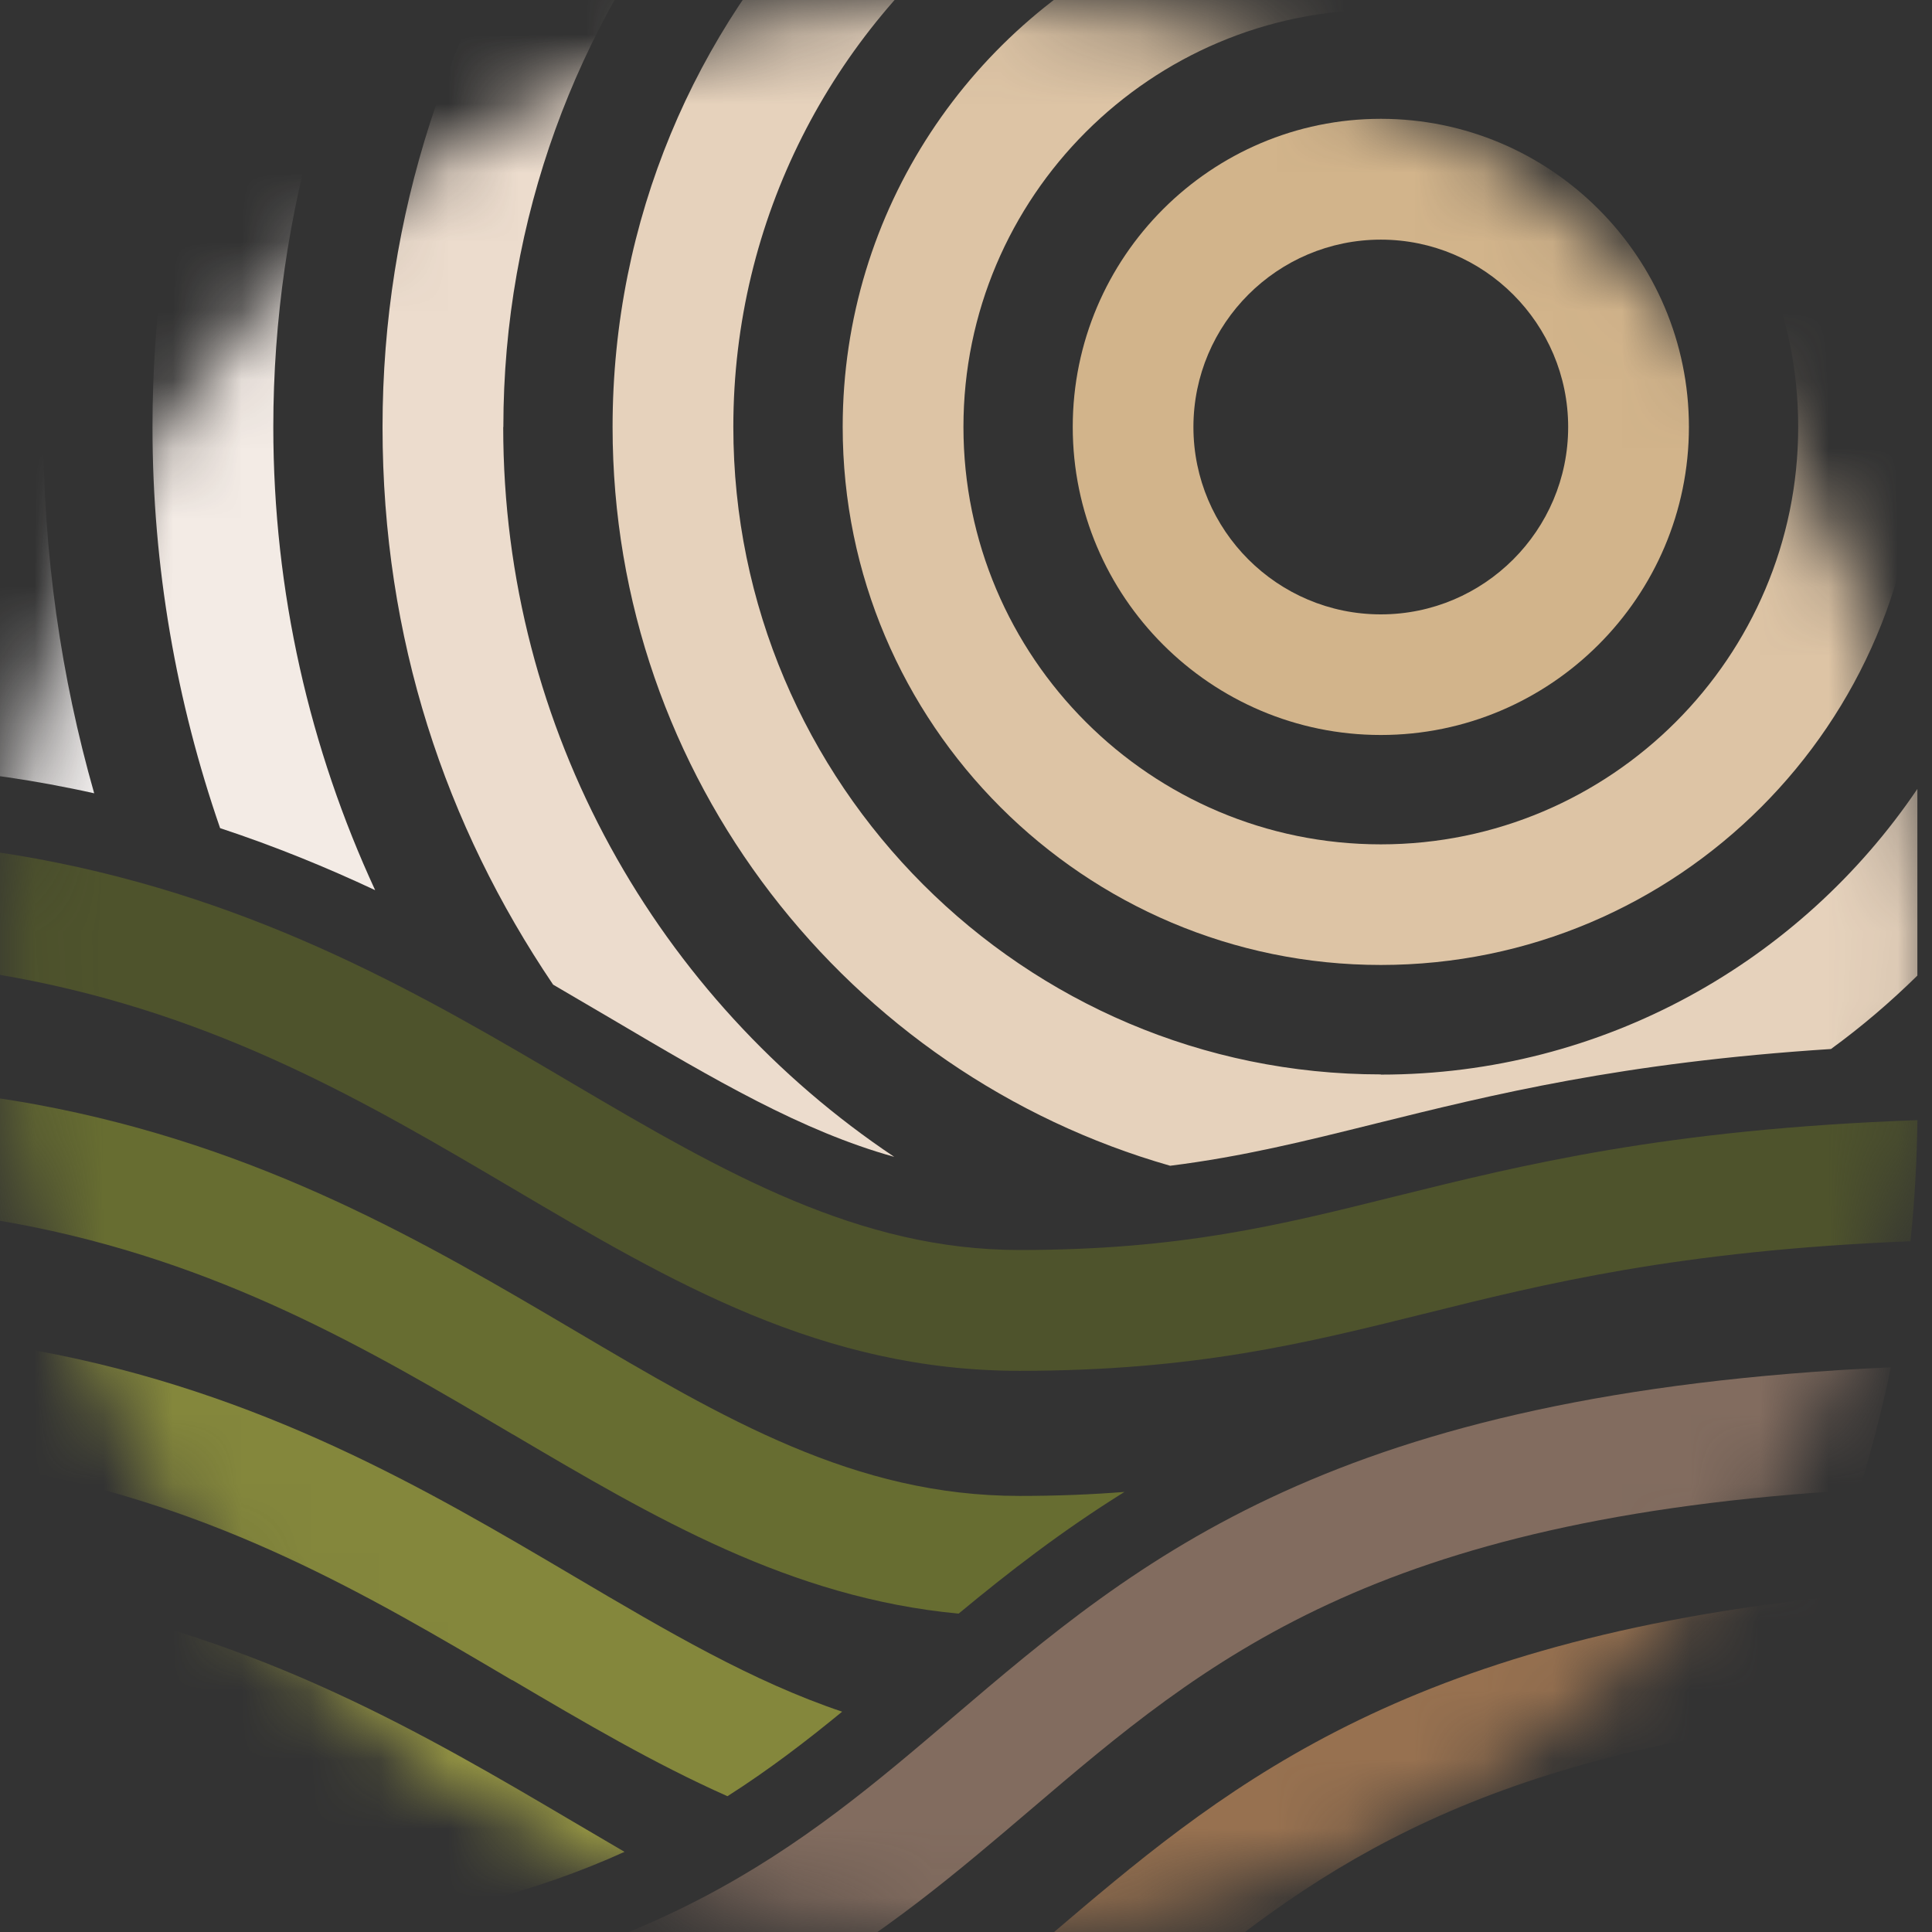 <?xml version="1.0" encoding="UTF-8"?> <svg xmlns="http://www.w3.org/2000/svg" width="28" height="28" viewBox="0 0 28 28" fill="none"><rect x="0" y="0" width="28" height="28" fill="#333333" stroke="none"/><mask id="mask0_24_60" style="mask-type:luminance" maskUnits="userSpaceOnUse" x="0" y="0" width="28" height="28"><path d="M0 13.999C0 21.732 6.268 28 13.999 28C21.731 28 28 21.732 28 13.999C28 6.266 21.732 0 13.999 0C6.266 0 0 6.268 0 13.999Z" fill="white"></path></mask><g mask="url(#mask0_24_60)"><path d="M9.052 26.839C8.81 26.698 8.566 26.555 8.316 26.407C6.198 25.158 3.801 23.742 0.524 23.138C0.443 23.122 0.363 23.112 0.282 23.098C0.559 23.78 0.877 24.442 1.231 25.084C3.446 25.648 5.206 26.612 6.88 27.592C7.701 27.381 8.415 27.127 9.052 26.838" fill="#A3A345"></path><path d="M7.425 24.349C8.469 24.964 9.482 25.56 10.543 26.032C11.14 25.651 11.679 25.239 12.205 24.807C10.903 24.369 9.674 23.645 8.315 22.843C6.199 21.594 3.8 20.178 0.523 19.574C0.079 19.491 -0.361 19.431 -0.797 19.385C-0.686 20 -0.545 20.607 -0.374 21.203C-0.181 21.23 0.012 21.261 0.204 21.296C3.175 21.845 5.335 23.118 7.424 24.352" fill="#84873C"></path><path d="M7.426 20.784C9.489 22.001 11.451 23.156 13.893 23.386C14.614 22.788 15.389 22.187 16.297 21.622C15.83 21.659 15.328 21.68 14.775 21.68C12.388 21.68 10.502 20.567 8.316 19.276C6.198 18.027 3.801 16.613 0.524 16.007C-0.023 15.907 -0.564 15.837 -1.1 15.787V16.036C-1.1 16.546 -1.077 17.051 -1.036 17.553C-0.622 17.597 -0.208 17.653 0.206 17.729C3.177 18.278 5.337 19.552 7.427 20.786" fill="#676D31"></path><path d="M20.213 17.341C18.544 17.757 17.102 18.116 14.775 18.116C12.449 18.116 10.502 17.002 8.316 15.713C6.2 14.464 3.801 13.048 0.524 12.444C-0.024 12.344 -0.564 12.274 -1.1 12.225V13.982C-0.665 14.026 -0.229 14.086 0.206 14.165C3.177 14.714 5.337 15.989 7.426 17.221C9.732 18.583 11.911 19.867 14.775 19.867C17.316 19.867 18.929 19.465 20.636 19.041C22.377 18.607 24.317 18.125 27.688 17.989C27.749 17.41 27.781 16.824 27.789 16.234C24.144 16.365 22.072 16.88 20.214 17.341" fill="#4E532C"></path><path d="M15.221 28.048C13.339 29.653 11.527 31.194 7.798 31.984C7.873 32.029 7.947 32.078 8.023 32.122L9.898 33.244C12.936 32.294 14.664 30.823 16.357 29.379C18.516 27.539 20.588 25.775 25.485 25.038C25.818 24.429 26.119 23.802 26.384 23.159C20.145 23.854 17.649 25.979 15.222 28.047" fill="#977150"></path><path d="M13.806 24.891C11.598 26.773 9.49 28.568 4.267 29.166C4.797 29.704 5.36 30.212 5.956 30.689C10.661 29.872 12.829 28.023 14.942 26.222C17.483 24.056 19.902 21.999 26.947 21.591C27.127 21.008 27.28 20.417 27.404 19.816C19.334 20.184 16.526 22.572 13.806 24.891Z" fill="#826C5F"></path><path d="M16.206 31.262C14.887 32.386 13.603 33.479 11.671 34.305L13.03 35.119L13.476 35.385C15.042 34.554 16.2 33.567 17.342 32.595C18.74 31.404 20.102 30.244 22.215 29.376C22.995 28.604 23.704 27.771 24.334 26.884C20.231 27.838 18.195 29.569 16.207 31.264" fill="#716CAF"></path><path d="M20.012 10.652C17.55 10.652 15.547 8.649 15.547 6.187C15.547 3.726 17.55 1.722 20.012 1.722C22.473 1.722 24.477 3.726 24.477 6.187C24.477 8.649 22.473 10.652 20.012 10.652ZM20.012 3.473C18.515 3.473 17.296 4.69 17.296 6.189C17.296 7.687 18.515 8.904 20.012 8.904C21.509 8.904 22.727 7.686 22.727 6.189C22.727 4.692 21.51 3.473 20.012 3.473Z" fill="#D2B48B"></path><path d="M25.015 0.21L16.777 -0.907C14.088 0.325 12.213 3.041 12.213 6.187C12.213 10.488 15.713 13.985 20.012 13.985C24.311 13.985 27.81 10.488 27.81 6.187C27.81 3.789 26.722 1.641 25.014 0.21M20.012 12.237C16.677 12.237 13.963 9.525 13.963 6.188C13.963 2.852 16.677 0.14 20.012 0.14C23.346 0.14 26.061 2.854 26.061 6.188C26.061 9.523 23.346 12.237 20.012 12.237Z" fill="#DDC4A5"></path><path d="M20.011 15.571C14.837 15.571 10.628 11.361 10.628 6.187C10.628 3.166 12.065 0.473 14.291 -1.243L12.018 -1.55C10.075 0.455 8.878 3.184 8.878 6.189C8.878 11.27 12.3 15.563 16.959 16.895C18.015 16.762 18.914 16.538 19.947 16.281C21.625 15.865 23.506 15.398 26.536 15.203C26.98 14.88 27.397 14.523 27.788 14.139V11.434C26.101 13.929 23.244 15.574 20.011 15.574" fill="#E6D2BC"></path><path d="M7.295 6.189C7.295 3.161 8.36 0.38 10.13 -1.806L8.147 -2.075C6.51 0.269 5.544 3.117 5.544 6.189C5.544 9.26 6.456 11.96 8.016 14.27C8.306 14.439 8.591 14.606 8.869 14.77C10.354 15.647 11.623 16.394 12.96 16.766C9.546 14.484 7.293 10.594 7.293 6.189" fill="#ECDCCD"></path><path d="M6.404 -2.311L4.521 -2.566C3.053 0.021 2.21 3.008 2.21 6.189C2.21 8.224 2.559 10.178 3.19 12.002C3.992 12.267 4.736 12.572 5.437 12.901C4.492 10.856 3.961 8.585 3.961 6.189C3.961 3.069 4.859 0.155 6.404 -2.311Z" fill="#F3EBE5"></path><path d="M2.837 -2.794L1.001 -3.044C-0.36 -0.252 -1.124 2.88 -1.124 6.189C-1.124 7.908 -0.916 9.58 -0.526 11.182C-0.09 11.232 0.323 11.293 0.721 11.366C0.94 11.407 1.155 11.45 1.365 11.497C0.884 9.81 0.627 8.029 0.627 6.188C0.627 2.949 1.427 -0.109 2.837 -2.796" fill="#F4F1F0"></path></g></svg> 